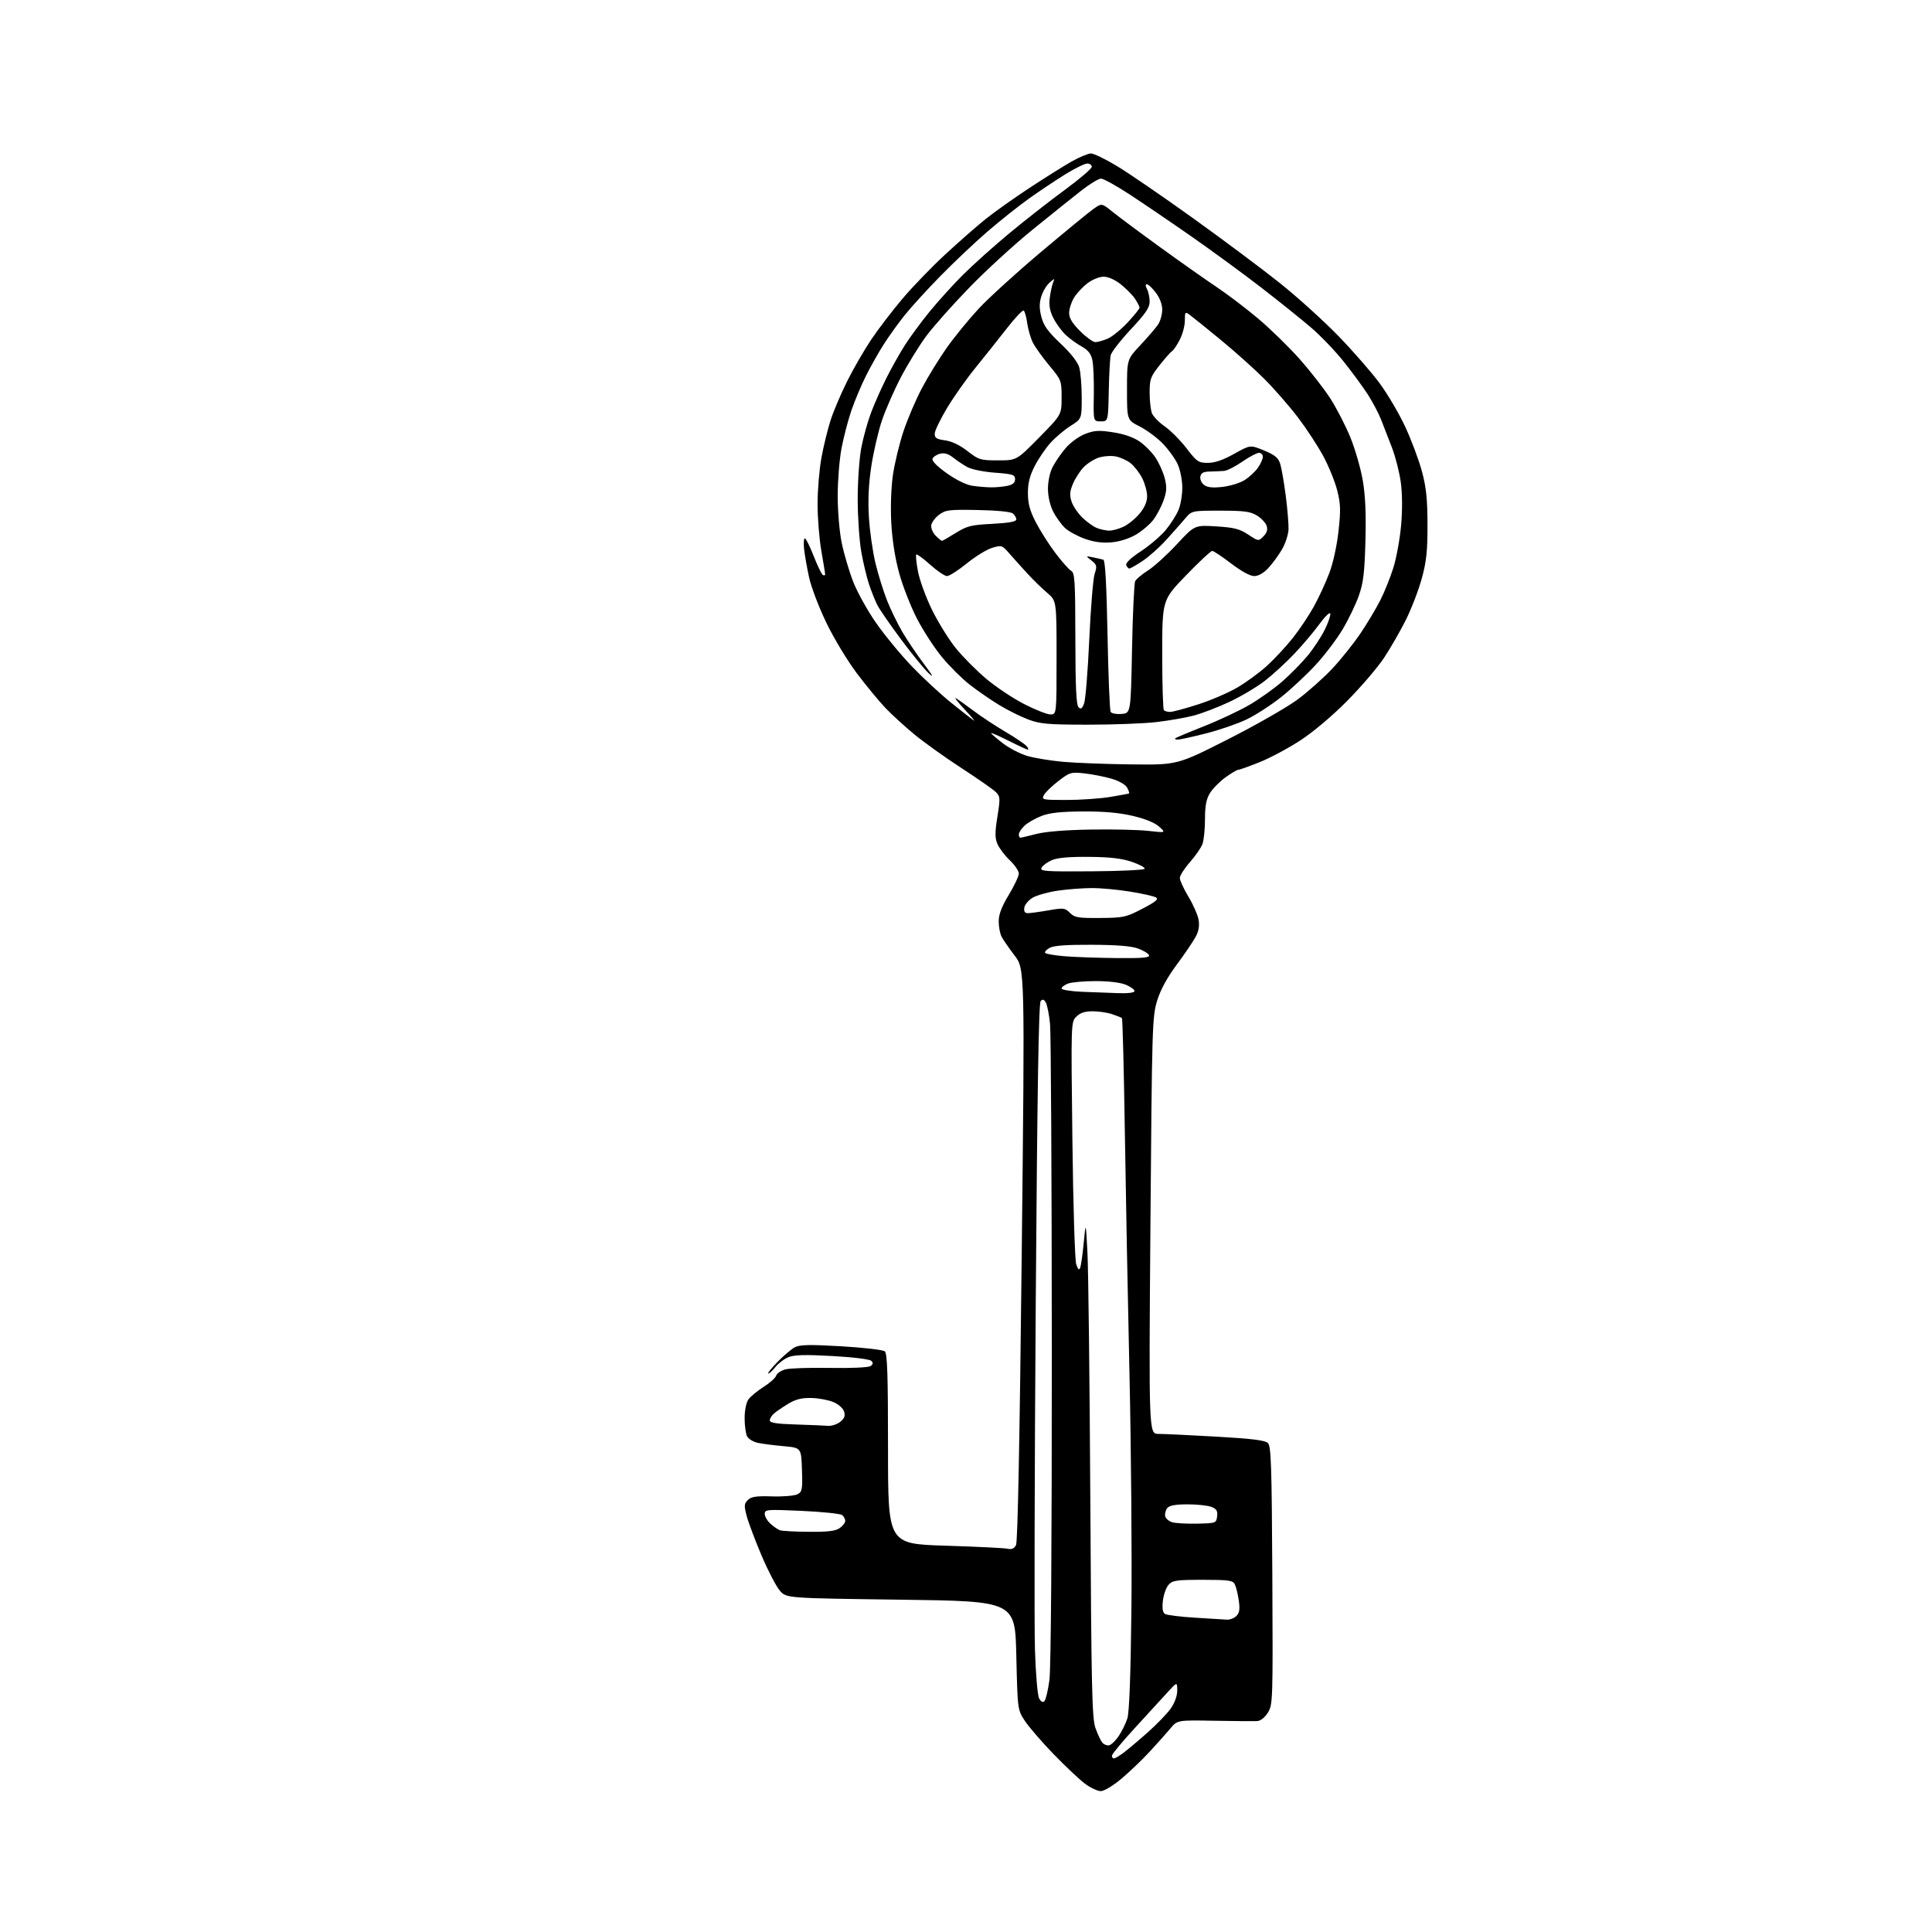 <?xml version="1.0" encoding="UTF-8" standalone="no"?>
<svg 
  version="1.1" 
  xmlns="http://www.w3.org/2000/svg" 
  xmlns:xlink="http://www.w3.org/1999/xlink" 
  xmlns:svg="http://www.w3.org/2000/svg"
  xmlns:rdf="http://www.w3.org/1999/02/22-rdf-syntax-ns#"
  xmlns:cc="http://creativecommons.org/ns#"
  xmlns:dc="http://purl.org/dc/elements/1.1/"
  viewBox="0 0 768 768"
  width="768"
  height="768"
>
<style>svg {background-color: white; }</style>"
<path stroke="none" fill="black" fill-rule="evenodd" d="M437.60,712.00C436.33,712.00 433.55,710.71 431.40,709.13C429.26,707.55 423.63,702.26 418.90,697.38C414.18,692.50 409.00,686.51 407.40,684.08C404.50,679.65 404.50,679.65 404.00,658.08C403.50,636.50 403.50,636.50 358.08,635.90C312.65,635.30 312.65,635.30 310.07,632.40C308.65,630.80 305.38,624.55 302.80,618.50C300.23,612.45 297.55,605.36 296.85,602.74C295.73,598.54 295.78,597.79 297.28,596.29C298.65,594.93 300.56,594.64 306.98,594.84C311.38,594.97 315.90,594.59 317.03,593.98C318.89,592.99 319.05,592.09 318.79,584.19C318.50,575.50 318.50,575.50 311.42,574.87C307.53,574.52 302.91,573.92 301.16,573.54C299.41,573.15 297.54,572.00 296.99,570.98C296.45,569.97 296.00,566.73 296.00,563.79C296.00,560.68 296.62,557.56 297.49,556.32C298.30,555.16 301.01,552.92 303.49,551.35C305.98,549.78 308.26,547.74 308.55,546.82C308.85,545.90 310.53,544.77 312.30,544.33C314.06,543.88 322.02,543.63 330.00,543.77C338.17,543.92 345.15,543.60 345.99,543.06C347.10,542.33 347.19,541.79 346.36,540.96C345.71,540.31 339.12,539.49 330.86,539.04C320.07,538.44 315.73,538.55 313.42,539.50C311.72,540.19 309.41,541.94 308.27,543.38C307.14,544.82 305.85,546.00 305.40,546.00C304.95,546.00 306.59,543.94 309.04,541.42C311.49,538.90 314.62,536.26 316.00,535.54C317.97,534.52 321.88,534.44 334.46,535.17C343.23,535.68 350.99,536.58 351.71,537.17C352.72,538.01 353.00,546.32 353.00,575.98C353.00,613.72 353.00,613.72 375.75,614.43C388.26,614.82 399.48,615.37 400.67,615.66C402.15,616.01 403.16,615.56 403.88,614.23C404.56,612.96 405.34,573.05 406.15,498.74C407.39,385.19 407.39,385.19 403.32,379.84C401.08,376.90 398.74,373.52 398.13,372.32C397.51,371.11 397.00,368.39 397.00,366.25C397.00,363.50 398.16,360.45 401.00,355.74C403.20,352.09 405.00,348.27 405.00,347.25C405.00,346.23 403.37,343.84 401.38,341.95C399.39,340.05 397.19,337.15 396.50,335.50C395.48,333.08 395.48,330.96 396.49,324.62C397.66,317.28 397.62,316.62 395.86,314.86C394.82,313.82 388.70,309.55 382.26,305.37C375.83,301.19 367.40,295.16 363.53,291.98C359.66,288.79 354.43,284.01 351.89,281.34C349.36,278.68 344.27,272.50 340.59,267.62C336.91,262.74 331.48,253.74 328.52,247.62C325.56,241.50 322.45,233.35 321.62,229.50C320.78,225.65 319.89,220.59 319.64,218.25C319.39,215.91 319.53,214.00 319.94,214.00C320.35,214.00 321.92,217.15 323.43,220.99C324.94,224.84 326.58,228.24 327.09,228.55C327.59,228.86 328.00,228.75 328.00,228.31C328.00,227.86 327.32,223.68 326.50,219.00C325.68,214.32 325.00,205.94 325.00,200.36C325.00,194.78 325.70,186.46 326.55,181.86C327.40,177.26 329.03,170.57 330.19,167.00C331.34,163.43 334.30,156.46 336.77,151.52C339.24,146.57 343.53,139.15 346.30,135.02C349.08,130.88 354.65,123.59 358.69,118.81C362.73,114.03 370.41,106.07 375.77,101.12C381.12,96.18 388.35,89.84 391.83,87.05C395.31,84.26 403.19,78.67 409.33,74.64C415.47,70.60 423.01,65.88 426.08,64.15C429.15,62.42 432.57,61.00 433.67,61.00C434.78,61.00 439.43,63.25 444.00,66.00C448.58,68.75 462.20,78.09 474.27,86.75C486.34,95.41 501.91,107.04 508.86,112.60C515.81,118.15 526.25,127.60 532.07,133.60C537.88,139.59 545.23,148.02 548.40,152.32C551.58,156.62 556.18,164.44 558.62,169.69C561.06,174.95 564.04,182.91 565.24,187.38C566.95,193.72 567.43,198.35 567.45,208.50C567.48,218.99 567.04,223.12 565.20,229.89C563.94,234.50 561.09,241.92 558.87,246.39C556.64,250.85 552.73,257.65 550.18,261.50C547.63,265.35 541.03,273.05 535.52,278.62C529.58,284.62 521.99,291.01 516.88,294.34C512.14,297.43 504.86,301.32 500.71,302.98C496.56,304.64 492.75,306.00 492.23,306.00C491.72,306.00 489.42,307.36 487.12,309.03C484.82,310.70 482.05,313.51 480.97,315.28C479.50,317.69 479.01,320.31 479.00,325.68C479.00,329.64 478.54,334.08 477.98,335.56C477.42,337.03 475.17,340.28 472.98,342.76C470.79,345.25 469.00,348.06 469.00,349.02C469.00,349.98 470.53,353.29 472.39,356.39C474.26,359.48 476.07,363.58 476.43,365.48C476.88,367.85 476.55,369.98 475.39,372.22C474.45,374.02 471.06,379.04 467.85,383.36C463.94,388.63 461.34,393.39 459.98,397.79C458.04,404.09 457.93,407.78 457.31,487.18C456.67,570.00 456.67,570.00 460.55,570.00C462.69,570.00 473.00,570.49 483.47,571.08C497.60,571.88 502.89,572.54 504.00,573.62C505.29,574.86 505.54,582.31 505.77,626.28C506.02,676.01 505.97,677.59 504.03,680.75C502.81,682.73 501.14,684.06 499.76,684.15C498.52,684.23 490.87,684.18 482.76,684.03C468.03,683.76 468.03,683.76 465.26,687.07C463.74,688.89 460.02,693.06 457.00,696.33C453.98,699.60 448.89,704.47 445.70,707.14C442.45,709.86 438.88,712.00 437.60,712.00zM442.81,699.00C443.25,699.00 444.97,697.99 446.62,696.75C448.28,695.51 452.63,691.85 456.29,688.60C459.94,685.36 464.07,681.06 465.47,679.05C467.00,676.83 467.99,674.04 467.97,671.95C467.95,668.50 467.95,668.50 463.86,673.00C461.61,675.48 455.77,681.85 450.88,687.17C446.00,692.49 442.00,697.33 442.00,697.92C442.00,698.52 442.36,699.00 442.81,699.00zM440.87,693.79C441.73,693.62 443.45,691.97 444.70,690.11C445.96,688.25 447.50,685.11 448.14,683.12C448.91,680.73 449.46,666.10 449.75,640.00C449.99,618.27 449.65,576.42 449.00,547.00C448.34,517.58 447.50,473.62 447.13,449.31C446.76,425.01 446.25,404.94 445.98,404.71C445.72,404.48 443.97,403.78 442.10,403.15C440.23,402.52 436.74,402.00 434.35,402.00C431.24,402.00 429.39,402.61 427.87,404.13C425.73,406.27 425.73,406.27 426.29,452.88C426.59,478.52 427.27,500.85 427.80,502.50C428.48,504.63 428.93,505.07 429.37,504.00C429.71,503.18 430.36,498.68 430.80,494.00C431.62,485.50 431.62,485.50 432.28,498.00C432.65,504.88 433.16,549.20 433.42,596.50C433.83,671.29 434.09,683.08 435.46,686.91C436.32,689.34 437.54,691.95 438.17,692.71C438.80,693.47 440.02,693.95 440.87,693.79zM415.17,676.23C415.71,675.69 416.61,671.93 417.16,667.87C417.78,663.27 418.14,614.10 418.11,537.00C418.09,469.07 417.77,410.57 417.41,407.00C417.05,403.43 416.32,399.66 415.78,398.64C415.07,397.27 414.52,397.08 413.70,397.90C412.89,398.71 412.34,432.82 411.72,518.76C411.25,584.62 411.11,646.27 411.41,655.77C411.71,665.47 412.44,673.96 413.07,675.13C413.80,676.50 414.52,676.88 415.17,676.23zM487.68,643.84C488.88,643.93 490.58,643.27 491.47,642.38C492.72,641.13 492.94,639.72 492.42,636.13C492.05,633.59 491.34,630.71 490.84,629.75C490.05,628.23 488.35,628.00 478.12,628.00C467.66,628.00 466.11,628.22 464.54,629.96C463.56,631.04 462.54,633.90 462.27,636.33C461.92,639.41 462.18,640.99 463.13,641.58C463.88,642.04 469.22,642.71 475.00,643.05C480.77,643.40 486.48,643.75 487.68,643.84zM321.53,608.92C329.08,608.98 332.10,608.62 333.78,607.44C335.00,606.59 336.00,605.29 336.00,604.57C336.00,603.84 335.44,602.80 334.75,602.26C334.06,601.71 326.86,600.97 318.75,600.60C304.80,599.97 304.00,600.03 304.00,601.79C304.00,602.81 305.01,604.57 306.25,605.70C307.49,606.82 309.18,607.99 310.00,608.29C310.82,608.60 316.01,608.88 321.53,608.92zM476.00,605.67C483.39,605.50 483.50,605.46 483.82,602.75C484.07,600.56 483.60,599.80 481.50,599.00C480.05,598.45 475.80,598.00 472.06,598.00C467.32,598.00 464.88,598.44 464.04,599.45C463.38,600.25 462.99,601.69 463.17,602.66C463.36,603.62 464.63,604.73 466.01,605.13C467.38,605.52 471.88,605.76 476.00,605.67zM329.14,566.79C330.59,566.91 332.79,566.18 334.02,565.19C335.70,563.83 336.07,562.81 335.53,561.10C335.12,559.79 333.28,558.18 331.24,557.33C329.28,556.51 325.36,555.78 322.53,555.72C318.75,555.63 316.35,556.22 313.44,557.96C311.27,559.27 308.71,561.00 307.75,561.82C306.79,562.64 306.00,563.90 306.00,564.62C306.00,565.59 308.63,566.01 316.25,566.25C321.89,566.43 327.69,566.67 329.14,566.79zM444.75,394.80C448.58,394.92 451.00,394.59 451.00,393.95C451.00,393.37 449.44,392.25 447.53,391.45C445.43,390.57 440.73,390.00 435.60,390.00C430.94,390.00 425.98,390.44 424.57,390.98C423.15,391.51 422.00,392.39 422.00,392.93C422.00,393.48 425.71,394.07 430.25,394.26C434.79,394.44 441.31,394.68 444.75,394.80zM443.33,380.84C454.01,380.96 457.07,380.71 456.76,379.75C456.53,379.06 454.58,377.85 452.42,377.06C449.72,376.07 443.98,375.61 434.00,375.56C423.67,375.52 418.83,375.88 417.16,376.83C415.88,377.56 415.13,378.46 415.50,378.83C415.86,379.20 419.16,379.77 422.83,380.09C426.50,380.42 435.73,380.76 443.33,380.84zM437.33,364.91C446.68,364.84 447.60,364.63 454.14,361.22C459.55,358.39 460.71,357.42 459.46,356.72C458.58,356.23 453.96,355.19 449.18,354.42C444.41,353.64 437.57,353.01 434.00,353.02C430.43,353.03 424.37,353.49 420.55,354.04C416.73,354.60 412.23,355.85 410.55,356.82C408.87,357.80 407.36,359.59 407.18,360.80C406.96,362.35 407.38,363.00 408.60,363.00C409.55,363.00 413.23,362.50 416.77,361.88C422.79,360.83 423.34,360.90 425.32,362.88C427.20,364.76 428.53,364.98 437.33,364.91zM433.85,346.36C445.21,346.29 454.73,345.84 455.00,345.36C455.27,344.89 453.02,343.65 450.00,342.62C445.98,341.24 441.40,340.70 433.00,340.62C425.20,340.54 420.44,340.95 418.21,341.89C416.40,342.65 414.54,344.00 414.06,344.89C413.28,346.35 415.13,346.49 433.85,346.36zM405.61,333.00C405.94,333.00 408.80,332.33 411.96,331.51C415.59,330.57 423.59,329.92 433.61,329.76C442.35,329.62 452.65,329.85 456.50,330.29C463.50,331.07 463.50,331.07 460.78,328.61C459.05,327.04 455.25,325.49 450.28,324.33C444.89,323.06 438.82,322.52 430.50,322.57C421.69,322.62 417.31,323.09 414.03,324.35C411.57,325.30 408.53,327.03 407.28,328.21C406.03,329.39 405.00,330.95 405.00,331.67C405.00,332.40 405.27,333.00 405.61,333.00zM423.95,318.00C429.46,318.00 437.23,317.46 441.23,316.81C445.23,316.15 448.65,315.52 448.83,315.39C449.01,315.27 448.67,314.25 448.06,313.12C447.42,311.91 444.91,310.46 441.96,309.58C439.21,308.76 434.38,307.81 431.23,307.45C425.75,306.84 425.29,306.97 420.77,310.44C418.17,312.43 415.56,314.95 414.98,316.03C413.97,317.93 414.29,318.00 423.95,318.00zM449.76,303.86C468.03,304.07 468.03,304.07 488.13,293.88C499.19,288.28 511.67,281.14 515.87,278.02C520.07,274.90 526.30,269.33 529.73,265.66C533.16,261.98 538.16,255.72 540.84,251.74C543.52,247.76 547.08,241.80 548.75,238.50C550.41,235.20 552.75,229.35 553.94,225.50C555.13,221.65 556.50,214.10 556.97,208.72C557.50,202.70 557.45,196.16 556.84,191.72C556.29,187.75 554.72,181.57 553.35,178.00C551.98,174.43 550.04,169.41 549.03,166.86C548.03,164.31 545.65,159.81 543.76,156.86C541.87,153.91 537.58,148.06 534.24,143.87C530.90,139.67 525.09,133.59 521.33,130.35C517.57,127.12 508.65,119.95 501.50,114.42C494.35,108.89 481.75,99.67 473.50,93.92C465.25,88.17 454.20,80.66 448.95,77.23C443.70,73.80 438.62,71.00 437.67,71.00C436.71,71.00 433.20,73.14 429.85,75.75C426.51,78.36 417.85,85.30 410.60,91.18C403.35,97.05 392.04,107.40 385.46,114.18C378.88,120.95 371.16,129.63 368.30,133.46C365.44,137.29 360.86,144.72 358.12,149.96C355.38,155.21 351.97,162.99 350.54,167.26C349.11,171.53 347.24,179.63 346.37,185.26C345.30,192.26 344.99,198.66 345.40,205.50C345.72,211.00 346.90,219.26 348.00,223.85C349.11,228.45 351.21,235.18 352.66,238.80C354.11,242.43 356.84,248.03 358.72,251.25C360.61,254.46 364.42,260.11 367.19,263.80C370.93,268.77 371.40,269.73 369.04,267.50C367.28,265.85 362.34,259.77 358.05,254.00C353.76,248.22 349.57,242.15 348.74,240.50C347.91,238.85 346.47,235.25 345.53,232.50C344.60,229.75 343.19,223.90 342.40,219.50C341.61,215.10 340.96,205.64 340.95,198.48C340.95,191.26 341.59,182.12 342.38,177.98C343.17,173.86 344.92,167.57 346.27,164.00C347.62,160.43 350.37,154.24 352.37,150.25C354.38,146.26 357.67,140.41 359.68,137.25C361.69,134.09 366.07,128.13 369.42,124.02C372.76,119.90 378.74,113.30 382.69,109.35C386.64,105.39 394.97,97.93 401.19,92.76C407.41,87.60 417.34,79.83 423.25,75.50C429.16,71.16 434.00,67.03 434.00,66.31C434.00,65.59 433.19,65.00 432.20,65.00C431.22,65.00 427.28,66.94 423.45,69.30C419.63,71.67 413.12,76.02 409.00,78.96C404.88,81.90 397.45,87.80 392.50,92.08C387.55,96.35 379.17,104.27 373.88,109.67C368.58,115.08 362.18,122.09 359.65,125.26C357.12,128.42 353.40,133.60 351.38,136.76C349.35,139.91 346.15,145.59 344.25,149.37C342.35,153.14 339.73,159.39 338.41,163.26C337.10,167.12 335.34,173.87 334.51,178.25C333.68,182.63 333.00,191.14 333.00,197.15C333.00,203.24 333.70,211.50 334.59,215.79C335.46,220.03 337.49,226.92 339.10,231.10C340.71,235.28 344.82,242.70 348.24,247.60C351.65,252.49 358.06,260.27 362.47,264.87C366.89,269.48 373.88,275.96 378.00,279.27C382.12,282.59 386.18,285.77 387.00,286.35C387.82,286.92 386.25,284.99 383.50,282.05C380.75,279.12 379.18,277.10 380.00,277.56C380.82,278.03 383.98,280.27 387.00,282.55C390.02,284.82 395.74,288.59 399.70,290.92C403.65,293.25 407.42,295.80 408.07,296.58C408.72,297.36 408.95,298.00 408.60,298.00C408.24,298.00 404.81,296.42 400.98,294.49C397.14,292.56 394.00,291.18 394.00,291.44C394.00,291.70 396.10,293.51 398.67,295.48C401.24,297.44 405.64,299.71 408.44,300.52C411.24,301.34 417.57,302.37 422.51,302.83C427.46,303.28 439.72,303.75 449.76,303.86zM468.21,294.00C467.36,294.00 466.89,293.78 467.16,293.51C467.42,293.24 472.56,291.08 478.57,288.71C484.58,286.33 492.75,282.49 496.73,280.17C500.70,277.84 506.55,273.67 509.73,270.90C512.90,268.12 517.43,263.52 519.78,260.68C522.13,257.83 525.22,253.16 526.63,250.29C528.04,247.43 529.01,244.54 528.80,243.89C528.58,243.23 526.63,245.12 524.48,248.10C522.32,251.07 517.85,256.37 514.53,259.87C511.21,263.37 505.90,268.24 502.73,270.69C499.55,273.14 493.22,276.90 488.65,279.04C484.08,281.18 477.68,283.63 474.42,284.48C471.16,285.33 464.45,286.49 459.50,287.06C454.55,287.62 442.34,288.08 432.36,288.07C416.58,288.06 413.52,287.79 408.78,286.02C405.78,284.90 400.55,282.30 397.17,280.24C393.78,278.18 388.49,274.53 385.43,272.13C382.36,269.73 377.41,264.81 374.43,261.19C371.44,257.57 366.98,250.70 364.51,245.92C362.04,241.14 358.86,233.01 357.44,227.86C355.81,221.93 354.66,214.61 354.30,207.89C353.96,201.64 354.23,193.82 354.94,188.89C355.60,184.27 357.49,176.45 359.13,171.50C360.77,166.55 364.10,158.76 366.53,154.20C368.95,149.63 373.39,142.43 376.38,138.20C379.38,133.96 385.03,127.04 388.94,122.81C392.85,118.58 403.97,108.46 413.64,100.31C423.31,92.17 432.74,84.42 434.59,83.11C437.95,80.72 437.95,80.72 442.22,84.18C444.58,86.08 453.02,92.37 461.00,98.15C468.98,103.94 479.10,111.07 483.50,114.01C487.90,116.94 495.41,122.65 500.19,126.69C504.98,130.73 512.33,137.91 516.55,142.65C520.76,147.39 526.26,154.43 528.76,158.30C531.26,162.16 534.86,169.14 536.77,173.81C538.67,178.47 540.89,186.16 541.71,190.89C542.75,196.94 543.07,204.11 542.78,215.00C542.44,227.66 541.96,231.65 540.17,236.76C538.96,240.20 536.07,246.22 533.74,250.13C531.41,254.05 526.58,260.42 523.00,264.30C519.42,268.18 513.24,273.96 509.25,277.13C505.26,280.30 499.06,284.30 495.47,286.02C491.88,287.73 484.62,290.23 479.34,291.56C474.06,292.90 469.05,294.00 468.21,294.00zM417.58,284.00C420.00,284.00 420.00,284.00 420.00,261.41C420.00,238.83 420.00,238.83 416.27,235.66C414.22,233.92 410.68,230.47 408.41,228.00C406.14,225.53 402.92,221.95 401.27,220.05C398.34,216.70 398.15,216.64 394.38,217.78C392.25,218.42 387.71,221.21 384.31,223.97C380.90,226.74 377.37,229.00 376.45,229.00C375.54,229.00 372.53,226.96 369.76,224.47C366.99,221.98 364.50,220.17 364.22,220.44C363.95,220.72 364.26,223.77 364.92,227.22C365.58,230.67 368.10,237.55 370.53,242.50C372.97,247.45 377.22,254.30 380.00,257.72C382.77,261.14 388.20,266.60 392.06,269.85C395.93,273.10 402.70,277.62 407.12,279.88C411.54,282.15 416.25,284.00 417.58,284.00zM445.84,283.80C449.50,283.50 449.50,283.50 450.00,258.00C450.27,243.97 450.84,231.82 451.26,231.00C451.68,230.17 453.98,228.26 456.37,226.75C458.76,225.23 463.91,220.56 467.81,216.35C474.91,208.71 474.91,208.71 483.49,209.25C490.61,209.69 492.77,210.25 496.16,212.49C500.24,215.18 500.26,215.19 502.23,213.21C503.61,211.84 504.00,210.57 503.52,209.05C503.13,207.85 501.40,205.99 499.66,204.93C497.03,203.33 494.59,203.01 485.13,203.00C473.77,203.00 473.77,203.00 471.13,206.10C469.69,207.81 466.30,211.64 463.60,214.61C460.91,217.58 456.67,221.36 454.18,223.00C451.69,224.65 449.33,226.00 448.94,226.00C448.54,226.00 447.98,225.39 447.70,224.65C447.37,223.81 449.56,221.74 453.55,219.12C457.06,216.81 461.51,212.99 463.44,210.64C465.38,208.28 467.64,204.71 468.48,202.71C469.32,200.70 469.99,196.69 469.98,193.78C469.97,190.83 469.15,186.73 468.13,184.50C467.12,182.30 464.44,178.60 462.18,176.28C459.92,173.97 455.80,170.92 453.03,169.52C448.00,166.97 448.00,166.97 448.00,154.91C448.00,142.85 448.00,142.85 453.33,137.18C456.26,134.05 459.41,130.39 460.33,129.03C461.25,127.67 462.00,125.01 462.00,123.12C462.00,120.98 461.04,118.43 459.45,116.34C458.05,114.50 456.46,113.00 455.91,113.00C455.29,113.00 455.30,113.70 455.96,114.93C456.53,116.00 457.00,118.23 457.00,119.89C457.00,122.27 455.42,124.61 449.53,130.90C445.43,135.29 441.83,139.92 441.53,141.19C441.23,142.46 440.88,148.90 440.75,155.50C440.50,167.50 440.50,167.50 437.56,167.50C434.62,167.50 434.62,167.50 434.81,157.00C434.91,151.22 434.65,144.96 434.22,143.07C433.66,140.60 432.47,139.11 429.97,137.73C428.06,136.68 425.22,134.62 423.66,133.16C422.10,131.70 419.91,128.73 418.80,126.57C417.36,123.79 416.92,121.47 417.28,118.57C417.55,116.33 418.13,113.60 418.56,112.50C419.33,110.52 419.31,110.52 417.16,112.41C415.96,113.46 414.49,115.96 413.90,117.95C413.10,120.62 413.12,122.76 413.98,126.04C414.89,129.49 416.61,131.87 421.59,136.57C425.67,140.41 428.40,143.89 429.02,146.06C429.56,147.95 430.00,153.31 430.00,157.99C430.00,166.50 430.00,166.50 425.58,169.29C423.15,170.83 419.56,173.85 417.61,176.01C415.66,178.16 412.84,182.31 411.34,185.21C409.34,189.09 408.61,191.97 408.61,196.00C408.62,200.18 409.36,202.94 411.70,207.51C413.40,210.81 416.89,216.32 419.47,219.75C422.05,223.18 424.90,226.40 425.80,226.91C427.25,227.72 427.44,230.82 427.47,253.86C427.49,272.89 427.83,280.23 428.71,281.11C429.66,282.06 430.15,281.74 430.95,279.63C431.51,278.15 432.44,266.72 433.00,254.22C433.57,241.72 434.53,229.97 435.14,228.10C436.15,225.03 436.03,224.52 433.88,222.82C431.50,220.95 431.50,220.95 434.50,221.56C436.15,221.89 437.99,222.31 438.59,222.49C439.34,222.71 439.87,232.28 440.26,252.36C440.57,268.61 441.13,282.40 441.50,283.00C441.88,283.61 443.83,283.97 445.84,283.80zM465.15,283.00C466.16,283.00 471.14,281.66 476.24,280.02C481.33,278.39 488.39,275.35 491.91,273.27C495.44,271.20 500.72,267.33 503.64,264.67C506.56,262.01 511.16,257.06 513.86,253.67C516.56,250.28 520.37,244.57 522.34,241.00C524.30,237.43 527.06,231.44 528.46,227.70C529.94,223.77 531.47,216.75 532.09,211.05C533.00,202.73 532.91,200.20 531.54,194.86C530.65,191.38 528.15,185.26 525.99,181.25C523.83,177.25 519.29,170.32 515.90,165.86C512.50,161.41 506.49,154.52 502.54,150.57C498.58,146.61 490.72,139.58 485.06,134.94C479.41,130.30 473.93,125.88 472.89,125.13C471.13,123.85 471.00,124.01 471.00,127.42C471.00,129.43 470.11,132.83 469.01,134.97C467.92,137.11 466.55,139.16 465.97,139.52C465.39,139.88 463.13,142.43 460.95,145.18C457.37,149.71 457.00,150.73 457.00,156.02C457.00,159.24 457.40,162.93 457.90,164.23C458.39,165.52 460.68,167.89 463.00,169.50C465.31,171.10 469.20,175.02 471.66,178.20C475.78,183.57 476.42,184.00 480.15,184.00C482.91,184.00 486.19,182.87 490.60,180.41C497.02,176.82 497.02,176.82 502.49,179.08C506.85,180.89 508.15,181.97 508.92,184.43C509.44,186.12 510.42,191.78 511.10,197.00C511.77,202.22 512.27,208.22 512.21,210.33C512.15,212.43 510.98,216.07 509.60,218.41C508.23,220.76 505.78,224.10 504.15,225.84C502.28,227.84 500.23,229.00 498.56,229.00C496.94,229.00 493.43,227.08 489.40,224.00C485.82,221.25 482.42,219.00 481.86,219.00C481.30,219.00 476.61,223.39 471.43,228.75C462.01,238.50 462.01,238.50 462.00,260.08C462.00,271.95 462.30,281.97 462.67,282.33C463.03,282.70 464.15,283.00 465.15,283.00zM441.80,215.59C438.15,215.91 434.85,215.47 431.22,214.17C428.31,213.13 424.78,211.21 423.37,209.89C421.96,208.58 419.87,205.70 418.72,203.50C417.47,201.09 416.62,197.51 416.58,194.50C416.55,191.59 417.28,187.98 418.33,185.86C419.32,183.85 421.68,180.40 423.57,178.18C425.55,175.87 428.89,173.44 431.40,172.48C435.08,171.08 436.86,170.98 442.52,171.86C446.86,172.53 450.61,173.85 453.05,175.54C455.14,176.98 457.99,179.89 459.39,182.01C460.79,184.13 462.42,187.80 463.02,190.18C463.88,193.64 463.79,195.38 462.53,198.93C461.67,201.37 459.83,204.85 458.45,206.66C457.06,208.47 453.94,211.12 451.51,212.55C448.84,214.11 445.00,215.32 441.80,215.59zM374.43,215.00C374.67,215.00 377.14,213.59 379.92,211.86C384.41,209.07 386.01,208.67 394.48,208.23C401.13,207.88 404.00,207.35 404.00,206.49C404.00,205.80 403.38,204.73 402.63,204.11C401.80,203.42 396.27,202.88 388.70,202.74C377.30,202.52 375.89,202.69 373.32,204.60C371.77,205.76 370.36,207.64 370.19,208.79C370.02,209.94 370.80,211.80 371.94,212.94C373.07,214.07 374.20,215.00 374.43,215.00zM440.85,210.94C442.14,210.97 444.74,210.27 446.63,209.37C448.52,208.47 451.40,206.12 453.03,204.14C455.00,201.76 456.00,199.43 456.00,197.23C456.00,195.41 455.11,192.18 454.03,190.05C452.94,187.93 450.87,185.26 449.43,184.12C447.98,182.98 445.30,181.77 443.46,181.43C441.63,181.08 438.60,181.31 436.73,181.92C434.86,182.54 432.15,184.27 430.72,185.77C429.28,187.27 427.39,190.23 426.50,192.34C425.24,195.35 425.13,196.86 425.97,199.41C426.56,201.19 428.49,204.05 430.27,205.77C432.05,207.48 434.62,209.34 436.00,209.88C437.38,210.43 439.56,210.90 440.85,210.94zM394.00,193.73C395.93,193.75 398.85,193.47 400.50,193.12C402.61,192.67 403.50,191.89 403.50,190.49C403.50,188.72 402.62,188.43 395.50,187.90C390.98,187.57 386.19,186.59 384.50,185.65C382.85,184.73 380.30,183.03 378.84,181.86C376.99,180.39 375.41,179.93 373.70,180.36C372.34,180.70 370.98,181.60 370.69,182.35C370.36,183.21 372.47,185.36 376.33,188.11C380.06,190.76 384.08,192.74 386.50,193.10C388.70,193.43 392.07,193.71 394.00,193.73zM485.93,193.55C488.92,193.22 492.85,192.02 494.66,190.90C496.48,189.78 498.87,187.58 499.98,186.03C501.09,184.47 502.00,182.47 502.00,181.60C502.00,180.72 501.31,180.00 500.48,180.00C499.64,180.00 496.66,181.57 493.86,183.50C491.07,185.43 487.81,187.08 486.64,187.19C485.46,187.29 482.93,187.40 481.02,187.44C478.41,187.48 477.45,187.98 477.16,189.43C476.95,190.51 477.61,191.99 478.64,192.77C479.97,193.77 482.04,193.99 485.93,193.55zM396.74,183.00C404.14,183.00 404.14,183.00 413.07,173.93C422.00,164.85 422.00,164.85 422.00,158.01C422.00,151.30 421.91,151.07 417.14,145.34C414.47,142.13 411.54,138.05 410.62,136.27C409.71,134.49 408.69,130.99 408.34,128.49C408.00,125.99 407.36,123.72 406.92,123.45C406.48,123.18 403.40,126.45 400.08,130.73C396.75,135.00 391.21,141.96 387.77,146.19C384.32,150.41 379.28,157.54 376.57,162.03C373.86,166.52 371.61,171.15 371.57,172.33C371.51,174.10 372.22,174.57 375.67,175.04C378.35,175.41 381.55,176.94 384.59,179.31C389.08,182.81 389.72,183.00 396.74,183.00zM435.40,136.00C436.32,136.00 438.51,135.39 440.28,134.64C442.05,133.90 445.64,130.99 448.25,128.19C450.86,125.38 453.00,122.73 452.99,122.29C452.99,121.86 452.19,120.29 451.22,118.82C450.25,117.35 447.71,114.76 445.59,113.07C443.20,111.17 440.57,110.00 438.71,110.00C436.99,110.00 434.21,111.13 432.26,112.62C430.37,114.05 427.97,116.64 426.92,118.37C425.87,120.09 425.01,122.80 425.00,124.38C425.00,126.45 426.23,128.49 429.37,131.63C431.77,134.03 434.49,136.00 435.40,136.00z" />

</svg>